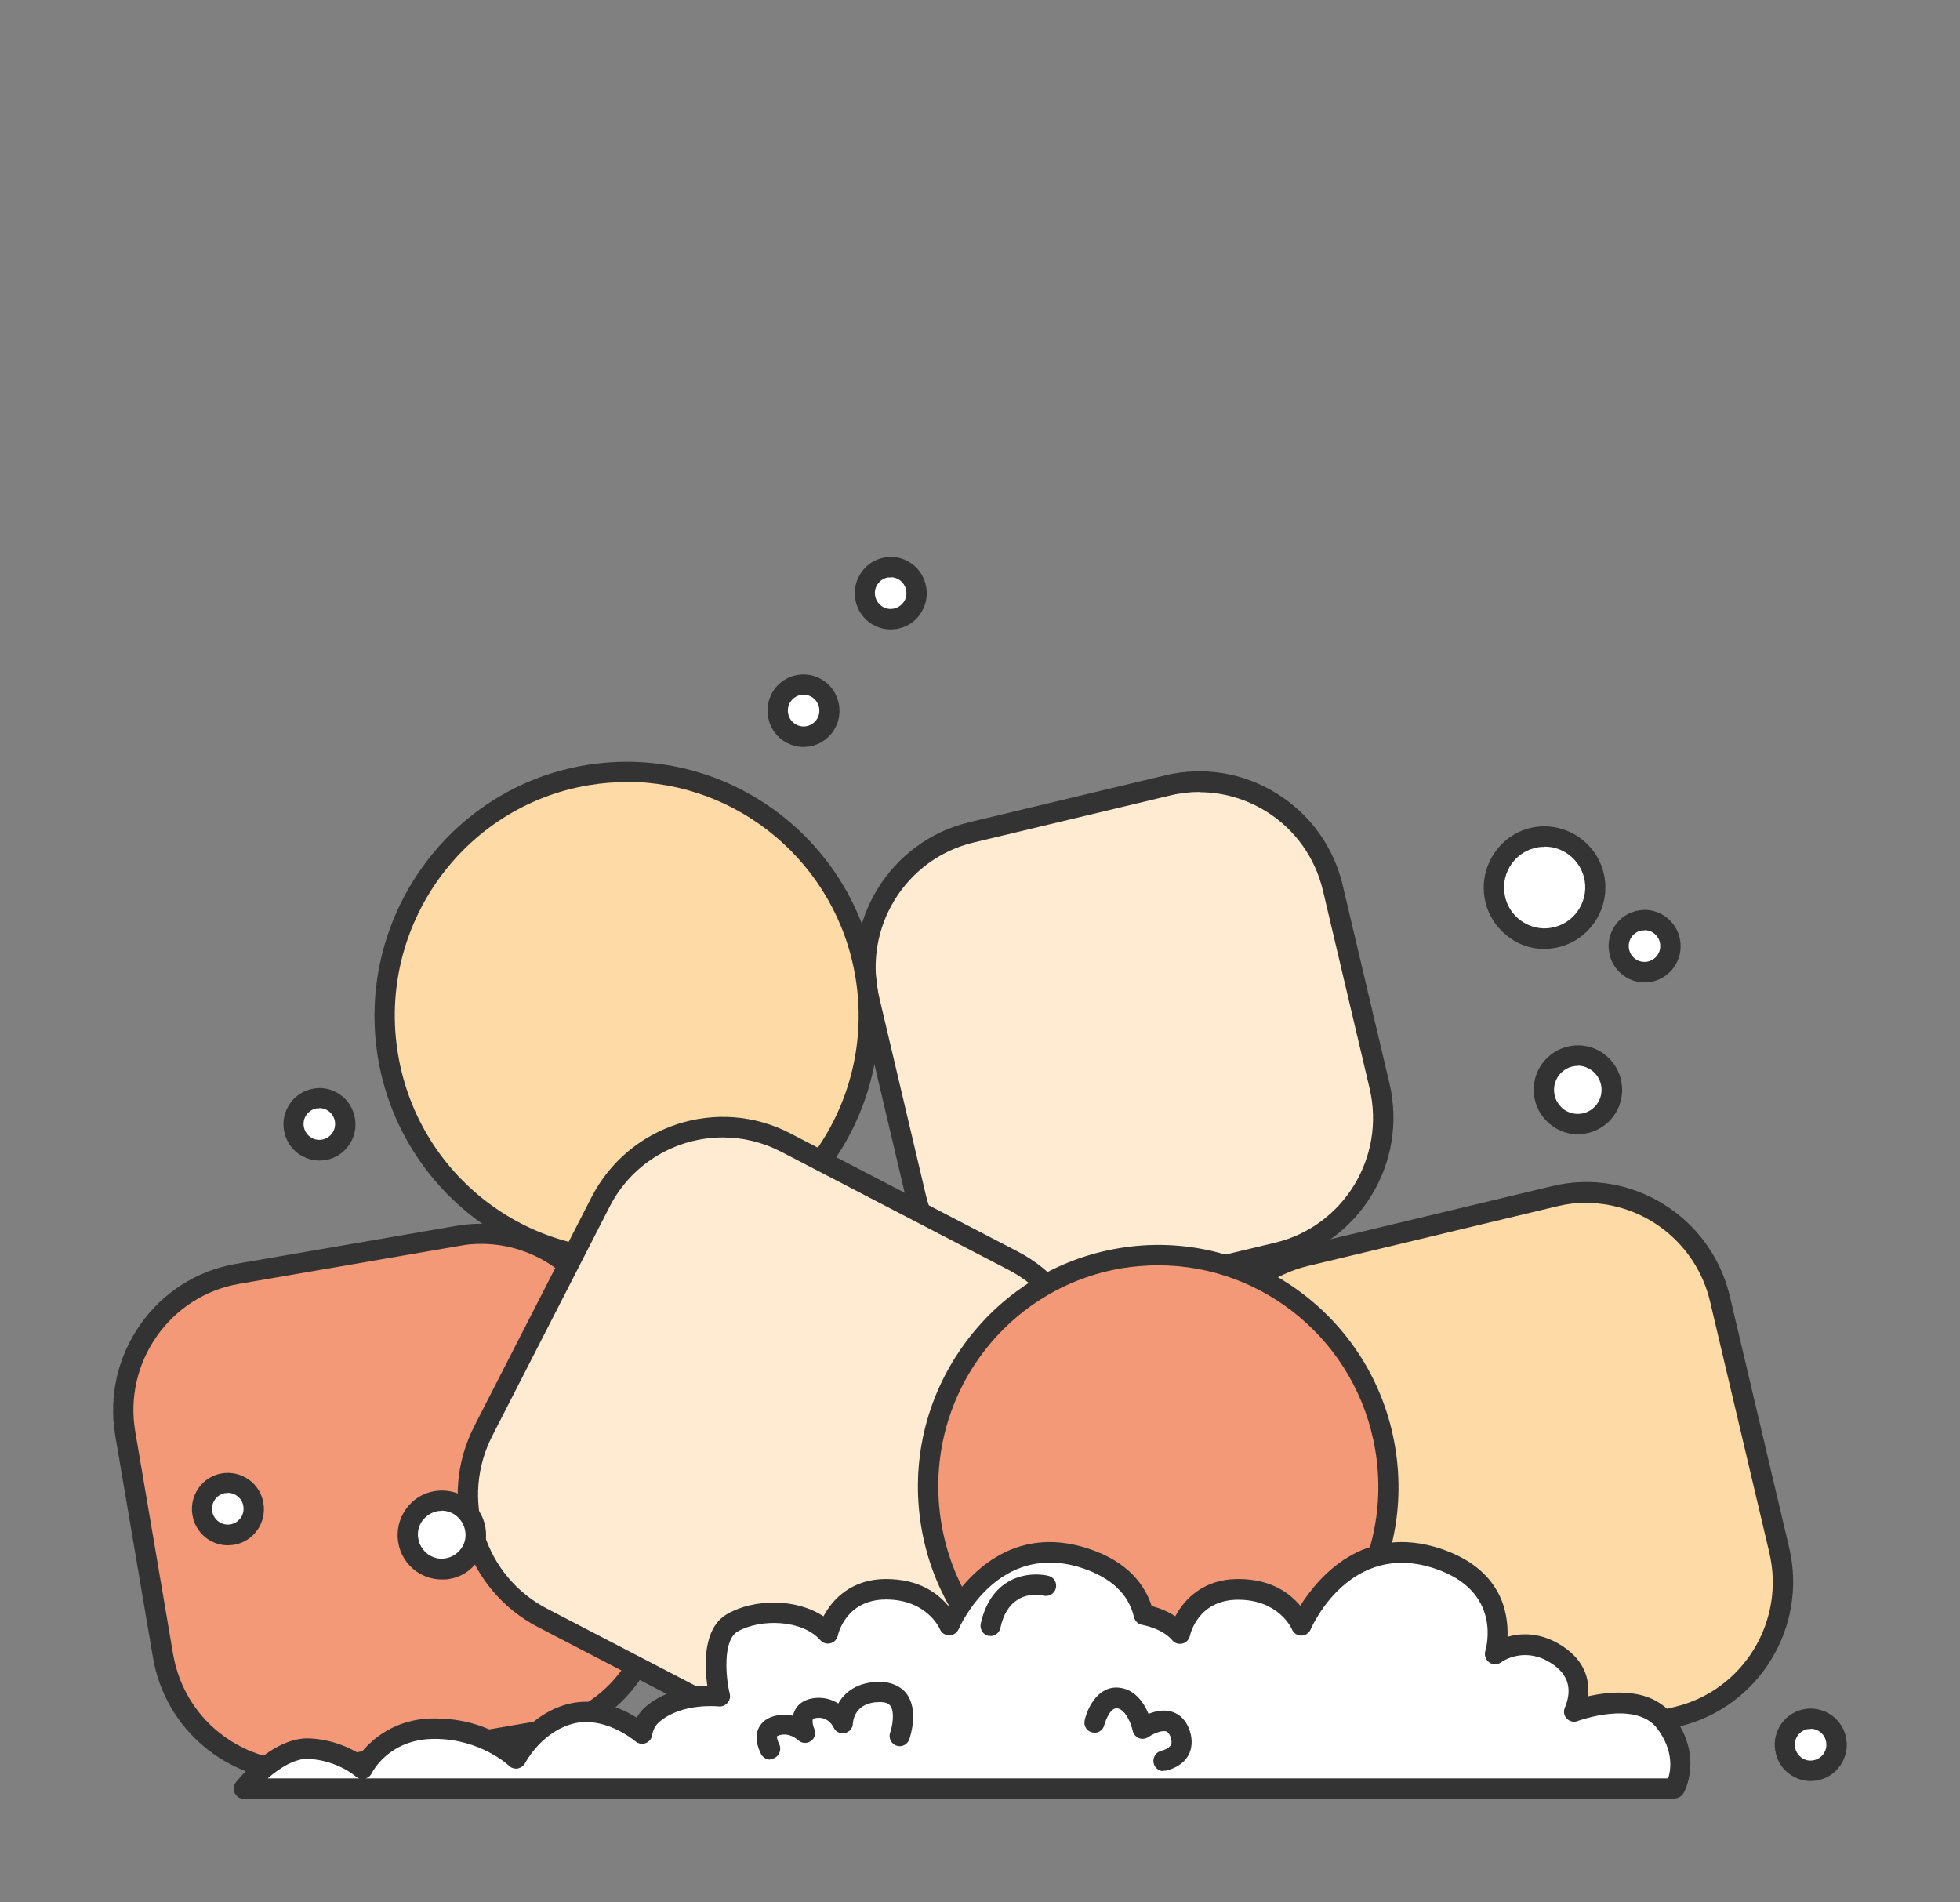<svg xmlns="http://www.w3.org/2000/svg" fill="none" viewBox="0 0 68 66" height="66" width="68">
<rect x="0" y="0" width="68" height="66" fill="#808080" stroke="none"/>
<path fill="#FFEBD2" d="M40.319 27.256L33.906 28.794C31.238 29.435 29.59 32.133 30.225 34.821L31.753 41.281C32.389 43.969 35.068 45.629 37.736 44.989L44.15 43.45C46.818 42.809 48.466 40.111 47.831 37.423L46.303 30.963C45.667 28.275 42.988 26.615 40.319 27.256Z"></path>
<path fill="#333333" d="M36.412 45.56C34.099 45.56 31.992 43.965 31.437 41.592L29.82 34.734C29.165 31.97 30.873 29.188 33.618 28.528L40.426 26.899C41.761 26.582 43.129 26.807 44.29 27.526C45.451 28.244 46.272 29.38 46.587 30.725L48.205 37.583C48.86 40.348 47.151 43.129 44.407 43.789L37.598 45.418C37.2 45.51 36.81 45.56 36.421 45.56H36.412ZM41.612 27.476C41.272 27.476 40.923 27.517 40.584 27.601L33.775 29.23C31.404 29.798 29.936 32.195 30.5 34.584L32.117 41.442C32.681 43.831 35.061 45.309 37.432 44.741L44.241 43.113C46.612 42.545 48.08 40.147 47.516 37.758L45.899 30.9C45.626 29.748 44.921 28.762 43.917 28.144C43.212 27.709 42.416 27.484 41.612 27.484V27.476Z"></path>
<path fill="#FEDAA7" d="M21.752 43.697C26.392 43.697 30.152 39.909 30.152 35.236C30.152 30.562 26.392 26.774 21.752 26.774C17.113 26.774 13.352 30.562 13.352 35.236C13.352 39.909 17.113 43.697 21.752 43.697Z"></path>
<path fill="#333333" d="M21.743 44.056C17.547 44.056 13.824 40.991 13.111 36.689C12.323 31.894 15.549 27.342 20.309 26.548C25.077 25.755 29.588 29.004 30.376 33.799C30.757 36.121 30.218 38.46 28.858 40.373C27.498 42.286 25.475 43.555 23.17 43.94C22.689 44.023 22.208 44.056 21.727 44.056H21.743ZM21.752 27.133C21.312 27.133 20.873 27.167 20.425 27.242C16.046 27.977 13.077 32.162 13.807 36.564C14.537 40.974 18.683 43.965 23.062 43.23C27.44 42.495 30.409 38.31 29.679 33.907C29.024 29.948 25.608 27.125 21.743 27.125L21.752 27.133Z"></path>
<path fill="#F39978" d="M16.067 42.838L8.105 44.209C5.595 44.641 3.908 47.041 4.337 49.569L5.698 57.589C6.127 60.117 8.51 61.816 11.02 61.384L18.982 60.014C21.492 59.581 23.179 57.181 22.75 54.653L21.389 46.633C20.96 44.105 18.577 42.406 16.067 42.838Z"></path>
<path fill="#333333" d="M10.349 61.79C7.903 61.79 5.73 60.011 5.307 57.505L3.997 49.795C3.524 46.997 5.398 44.324 8.185 43.848L15.839 42.528C18.617 42.052 21.27 43.94 21.743 46.746L23.053 54.456C23.285 55.809 22.97 57.179 22.183 58.307C21.395 59.434 20.217 60.178 18.866 60.412L11.211 61.732C10.921 61.782 10.631 61.807 10.349 61.807V61.79ZM16.701 43.154C16.452 43.154 16.204 43.171 15.955 43.221L8.301 44.541C5.904 44.95 4.279 47.256 4.693 49.67L6.004 57.38C6.203 58.549 6.841 59.577 7.803 60.261C8.765 60.946 9.934 61.214 11.095 61.013L18.75 59.693C19.91 59.493 20.93 58.85 21.61 57.881C22.29 56.912 22.556 55.734 22.357 54.565L21.047 46.855C20.682 44.691 18.808 43.154 16.701 43.154Z"></path>
<path fill="#FFEBD2" d="M20.93 41.547L16.666 49.868C15.511 52.122 16.389 54.894 18.627 56.057L26.888 60.352C29.126 61.516 31.877 60.631 33.033 58.377L37.296 50.056C38.452 47.801 37.574 45.03 35.335 43.866L27.075 39.572C24.836 38.408 22.085 39.292 20.93 41.547Z"></path>
<path fill="#333333" d="M28.886 61.122C28.098 61.122 27.294 60.938 26.547 60.545L18.653 56.444C17.442 55.809 16.538 54.74 16.123 53.429C15.709 52.117 15.825 50.722 16.447 49.494L20.518 41.542C21.812 39.02 24.905 38.017 27.418 39.32L35.313 43.422C37.817 44.725 38.804 47.84 37.519 50.363L33.447 58.315C32.535 60.086 30.743 61.105 28.886 61.105V61.122ZM25.079 39.462C23.479 39.462 21.928 40.339 21.149 41.868L17.077 49.82C16.538 50.873 16.439 52.084 16.795 53.211C17.152 54.339 17.931 55.266 18.976 55.809L26.871 59.911C29.027 61.038 31.705 60.178 32.816 57.998L36.888 50.046C38.008 47.865 37.154 45.176 34.989 44.056L27.095 39.955C26.448 39.621 25.759 39.462 25.079 39.462Z"></path>
<path fill="#FEDAA7" d="M53.827 41.48L45.461 43.488C42.824 44.12 41.195 46.787 41.823 49.444L43.816 57.87C44.444 60.527 47.092 62.168 49.73 61.535L58.095 59.527C60.732 58.894 62.361 56.228 61.733 53.571L59.74 45.145C59.112 42.488 56.464 40.847 53.827 41.48Z"></path>
<path fill="#333333" d="M48.439 62.108C47.502 62.108 46.582 61.849 45.761 61.339C44.6 60.612 43.779 59.485 43.464 58.14L41.407 49.428C41.092 48.091 41.316 46.704 42.029 45.535C42.75 44.366 43.87 43.539 45.205 43.221L53.854 41.15C56.599 40.49 59.361 42.211 60.016 44.975L62.072 53.688C62.727 56.453 61.019 59.234 58.274 59.894L49.625 61.965C49.227 62.057 48.829 62.108 48.431 62.108H48.439ZM55.04 41.726C54.7 41.726 54.36 41.768 54.02 41.851L45.371 43.923C44.227 44.199 43.248 44.908 42.634 45.919C42.012 46.93 41.822 48.124 42.095 49.277L44.144 57.989C44.417 59.142 45.122 60.128 46.126 60.746C47.129 61.372 48.315 61.565 49.459 61.289L58.108 59.217C60.48 58.649 61.948 56.252 61.384 53.863L59.328 45.151C58.846 43.113 57.03 41.734 55.032 41.734L55.04 41.726Z"></path>
<path fill="#F39978" d="M40.187 59.618C44.592 59.618 48.164 56.021 48.164 51.583C48.164 47.145 44.592 43.547 40.187 43.547C35.781 43.547 32.209 47.145 32.209 51.583C32.209 56.021 35.781 59.618 40.187 59.618Z"></path>
<path fill="#333333" d="M40.178 59.977C36.181 59.977 32.64 57.062 31.96 52.961C31.595 50.747 32.109 48.525 33.403 46.704C34.697 44.883 36.621 43.672 38.818 43.305C43.354 42.545 47.65 45.644 48.405 50.213C48.77 52.426 48.255 54.648 46.962 56.469C45.668 58.29 43.744 59.501 41.547 59.869C41.09 59.944 40.626 59.986 40.178 59.986V59.977ZM40.187 43.898C39.772 43.898 39.357 43.931 38.934 43.998C36.928 44.332 35.161 45.443 33.975 47.105C32.789 48.776 32.325 50.814 32.657 52.836C33.345 57.012 37.276 59.852 41.439 59.159C45.593 58.465 48.405 54.498 47.716 50.321C47.094 46.562 43.852 43.898 40.195 43.898H40.187Z"></path>
<path fill="white" d="M57.776 59.76C56.855 58.524 54.599 59.376 54.599 59.376C54.832 58.816 54.948 57.923 53.853 57.321C52.758 56.72 51.863 57.388 51.863 57.388C51.863 57.388 52.626 54.991 49.873 54.08C46.597 52.994 45.138 56.394 45.138 56.394C45.138 56.394 44.615 55.149 42.94 55.149C41.265 55.149 40.916 56.686 40.916 56.686C40.61 56.336 40.154 56.127 39.664 56.035C39.498 55.333 39.001 54.531 37.649 54.089C34.374 53.003 32.914 56.402 32.914 56.402C32.914 56.402 32.392 55.158 30.716 55.158C29.041 55.158 28.693 56.695 28.693 56.695C27.947 55.834 26.305 55.792 25.384 56.319C24.464 56.853 24.945 58.867 24.945 58.867C24.945 58.867 23.56 58.699 22.64 59.468C22.416 59.652 22.299 59.902 22.25 60.161C22.25 60.161 20.997 59.067 19.629 59.51C18.443 59.894 17.888 61.022 17.888 61.022C17.888 61.022 16.826 59.986 15.052 59.986C13.277 59.986 12.564 61.364 12.564 61.364C12.564 61.364 11.876 60.738 10.731 60.671C9.587 60.604 8.459 62.057 8.459 62.057H58.107C58.107 62.057 58.704 61.005 57.784 59.769L57.776 59.76Z"></path>
<path fill="#333333" d="M58.107 62.408H8.459C8.326 62.408 8.202 62.333 8.144 62.208C8.086 62.082 8.102 61.94 8.185 61.832C8.235 61.765 9.454 60.245 10.756 60.312C11.552 60.353 12.149 60.646 12.489 60.855C12.854 60.395 13.658 59.618 15.068 59.618C16.478 59.618 17.34 60.145 17.813 60.487C18.095 60.086 18.667 59.451 19.538 59.167C20.599 58.816 21.57 59.267 22.092 59.593C22.175 59.434 22.291 59.301 22.432 59.184C23.12 58.616 24.008 58.499 24.538 58.482C24.439 57.781 24.381 56.477 25.235 55.993C26.147 55.467 27.623 55.442 28.569 56.077C28.884 55.475 29.555 54.782 30.733 54.782C31.911 54.782 32.541 55.291 32.897 55.709C33.511 54.732 35.087 52.844 37.765 53.729C39.167 54.189 39.731 55.024 39.955 55.717C40.261 55.801 40.543 55.918 40.775 56.077C41.091 55.475 41.762 54.782 42.948 54.782C44.134 54.782 44.756 55.291 45.112 55.709C45.726 54.732 47.302 52.844 49.98 53.729C52.062 54.423 52.335 55.901 52.302 56.787C52.733 56.661 53.347 56.628 54.019 56.995C54.997 57.538 55.155 58.282 55.097 58.85C55.91 58.666 57.311 58.532 58.057 59.535C59.111 60.946 58.439 62.166 58.406 62.216C58.339 62.325 58.223 62.392 58.099 62.392L58.107 62.408ZM12.671 61.698H57.875C57.974 61.389 58.066 60.738 57.502 59.977C56.755 58.967 54.749 59.702 54.732 59.71C54.608 59.76 54.458 59.727 54.359 59.627C54.259 59.526 54.234 59.376 54.292 59.242C54.583 58.549 54.375 58.006 53.695 57.63C52.816 57.146 52.111 57.647 52.078 57.672C51.954 57.764 51.788 57.764 51.664 57.672C51.539 57.58 51.49 57.421 51.531 57.279C51.556 57.196 52.145 55.2 49.765 54.414C46.846 53.445 45.519 56.411 45.469 56.536C45.411 56.661 45.287 56.745 45.146 56.745C45.005 56.745 44.88 56.661 44.822 56.528C44.806 56.486 44.358 55.5 42.956 55.5C41.555 55.5 41.29 56.711 41.281 56.761C41.248 56.887 41.149 56.995 41.024 57.02C40.892 57.054 40.759 57.012 40.676 56.912C40.386 56.578 39.938 56.436 39.614 56.369C39.482 56.344 39.374 56.235 39.341 56.102C39.158 55.308 38.553 54.74 37.558 54.406C34.631 53.437 33.312 56.402 33.254 56.528C33.196 56.653 33.072 56.736 32.931 56.736C32.79 56.736 32.665 56.653 32.607 56.519C32.591 56.477 32.143 55.492 30.741 55.492C29.34 55.492 29.075 56.703 29.066 56.753C29.033 56.878 28.933 56.987 28.809 57.012C28.685 57.045 28.544 57.004 28.461 56.904C27.831 56.185 26.379 56.152 25.591 56.603C25.069 56.904 25.177 58.19 25.318 58.766C25.343 58.875 25.318 59 25.235 59.084C25.16 59.167 25.044 59.217 24.928 59.201C24.92 59.201 23.676 59.067 22.888 59.727C22.747 59.844 22.656 60.002 22.623 60.211C22.598 60.337 22.515 60.437 22.391 60.479C22.274 60.52 22.142 60.495 22.042 60.412C22.034 60.403 20.915 59.451 19.762 59.835C18.733 60.17 18.228 61.155 18.219 61.164C18.17 61.264 18.07 61.331 17.962 61.356C17.855 61.372 17.738 61.339 17.664 61.264C17.655 61.255 16.677 60.328 15.076 60.328C13.476 60.328 12.904 61.506 12.895 61.523C12.854 61.606 12.779 61.673 12.688 61.698H12.671ZM9.28 61.698H12.464C12.415 61.681 12.365 61.656 12.332 61.623C12.332 61.623 11.718 61.08 10.714 61.022C10.25 60.988 9.686 61.347 9.288 61.698H9.28Z"></path>
<path fill="white" d="M15.326 54.439C15.976 54.439 16.504 53.908 16.504 53.253C16.504 52.598 15.976 52.067 15.326 52.067C14.676 52.067 14.148 52.598 14.148 53.253C14.148 53.908 14.676 54.439 15.326 54.439Z"></path>
<path fill="#333333" d="M15.325 54.798C15.01 54.798 14.703 54.698 14.438 54.514C14.106 54.272 13.882 53.921 13.816 53.512C13.75 53.103 13.841 52.702 14.081 52.359C14.322 52.017 14.67 51.8 15.076 51.733C15.483 51.666 15.889 51.758 16.221 52C16.552 52.242 16.776 52.593 16.843 53.003C16.909 53.412 16.818 53.813 16.577 54.155C16.337 54.498 15.989 54.715 15.582 54.782C15.499 54.798 15.408 54.798 15.325 54.798ZM15.325 52.418C15.275 52.418 15.234 52.418 15.193 52.426C14.977 52.46 14.786 52.585 14.653 52.76C14.521 52.944 14.471 53.161 14.512 53.379C14.546 53.596 14.67 53.788 14.844 53.921C15.027 54.047 15.242 54.105 15.458 54.063C15.674 54.03 15.864 53.905 15.997 53.729C16.13 53.546 16.179 53.328 16.138 53.111C16.105 52.894 15.98 52.702 15.806 52.568C15.665 52.468 15.499 52.41 15.325 52.41V52.418Z"></path>
<path fill="white" d="M54.748 39.003C55.398 39.003 55.925 38.472 55.925 37.817C55.925 37.162 55.398 36.631 54.748 36.631C54.097 36.631 53.57 37.162 53.57 37.817C53.57 38.472 54.097 39.003 54.748 39.003Z"></path>
<path fill="#333333" d="M54.74 39.354C54.425 39.354 54.118 39.254 53.852 39.061C53.521 38.819 53.297 38.468 53.231 38.059C53.09 37.224 53.654 36.43 54.491 36.288C54.897 36.221 55.304 36.313 55.636 36.555C55.967 36.798 56.191 37.148 56.257 37.558C56.398 38.393 55.834 39.187 54.997 39.329C54.914 39.345 54.831 39.354 54.74 39.354ZM54.748 36.981C54.707 36.981 54.657 36.981 54.607 36.99C54.159 37.065 53.852 37.491 53.927 37.95C53.96 38.168 54.085 38.36 54.259 38.493C54.441 38.619 54.657 38.669 54.873 38.635C55.32 38.56 55.627 38.134 55.553 37.675C55.519 37.458 55.395 37.265 55.221 37.132C55.08 37.032 54.914 36.973 54.74 36.973L54.748 36.981Z"></path>
<path fill="white" d="M11.079 39.905C11.574 39.905 11.975 39.501 11.975 39.003C11.975 38.505 11.574 38.101 11.079 38.101C10.585 38.101 10.184 38.505 10.184 39.003C10.184 39.501 10.585 39.905 11.079 39.905Z"></path>
<path fill="#333333" d="M11.079 40.264C10.822 40.264 10.574 40.181 10.358 40.03C10.084 39.838 9.91 39.546 9.852 39.212C9.794 38.878 9.877 38.544 10.068 38.276C10.259 38.001 10.549 37.825 10.88 37.767C11.212 37.708 11.544 37.792 11.809 37.984C12.083 38.176 12.257 38.468 12.315 38.802C12.431 39.487 11.967 40.139 11.287 40.248C11.22 40.256 11.146 40.264 11.079 40.264ZM11.079 38.452C11.046 38.452 11.021 38.452 10.988 38.452C10.847 38.477 10.723 38.552 10.632 38.677C10.549 38.794 10.516 38.944 10.54 39.086C10.565 39.228 10.64 39.354 10.764 39.446C10.88 39.529 11.021 39.562 11.171 39.538C11.469 39.487 11.668 39.203 11.619 38.903C11.594 38.761 11.519 38.635 11.395 38.544C11.303 38.477 11.196 38.443 11.079 38.443V38.452Z"></path>
<path fill="white" d="M57.054 33.724C57.548 33.724 57.949 33.32 57.949 32.822C57.949 32.323 57.548 31.919 57.054 31.919C56.559 31.919 56.158 32.323 56.158 32.822C56.158 33.32 56.559 33.724 57.054 33.724Z"></path>
<path fill="#333333" d="M57.054 34.083C56.457 34.083 55.926 33.648 55.827 33.03C55.769 32.696 55.852 32.362 56.042 32.095C56.233 31.819 56.523 31.644 56.855 31.585C57.527 31.468 58.182 31.936 58.29 32.621C58.406 33.306 57.941 33.958 57.261 34.066C57.195 34.075 57.12 34.083 57.054 34.083ZM57.054 32.279C57.021 32.279 56.996 32.279 56.963 32.279C56.822 32.304 56.697 32.379 56.606 32.504C56.523 32.621 56.49 32.772 56.515 32.913C56.565 33.214 56.847 33.415 57.145 33.364C57.286 33.34 57.411 33.264 57.502 33.139C57.585 33.022 57.618 32.872 57.593 32.73C57.552 32.462 57.319 32.27 57.054 32.27V32.279Z"></path>
<path fill="white" d="M30.899 21.486C31.394 21.486 31.795 21.083 31.795 20.584C31.795 20.086 31.394 19.682 30.899 19.682C30.405 19.682 30.004 20.086 30.004 20.584C30.004 21.083 30.405 21.486 30.899 21.486Z"></path>
<path fill="#333333" d="M30.9 21.837C30.303 21.837 29.772 21.403 29.672 20.785C29.614 20.451 29.697 20.125 29.888 19.849C30.079 19.574 30.369 19.398 30.701 19.34C31.032 19.281 31.364 19.365 31.63 19.557C31.903 19.749 32.077 20.041 32.136 20.375C32.194 20.71 32.111 21.035 31.92 21.311C31.729 21.587 31.439 21.762 31.107 21.821C31.041 21.829 30.966 21.837 30.9 21.837ZM30.9 20.033C30.867 20.033 30.842 20.033 30.809 20.033C30.668 20.058 30.543 20.133 30.452 20.259C30.369 20.375 30.336 20.526 30.361 20.668C30.386 20.81 30.46 20.935 30.585 21.027C30.701 21.111 30.842 21.144 30.991 21.119C31.132 21.094 31.256 21.019 31.348 20.893C31.439 20.768 31.464 20.626 31.439 20.484C31.414 20.342 31.339 20.217 31.215 20.125C31.124 20.058 31.008 20.025 30.9 20.025V20.033Z"></path>
<path fill="white" d="M27.88 25.554C28.375 25.554 28.776 25.151 28.776 24.652C28.776 24.154 28.375 23.75 27.88 23.75C27.385 23.75 26.984 24.154 26.984 24.652C26.984 25.151 27.385 25.554 27.88 25.554Z"></path>
<path fill="#333333" d="M27.872 25.914C27.615 25.914 27.366 25.83 27.151 25.68C26.877 25.488 26.703 25.195 26.645 24.861C26.529 24.176 26.993 23.525 27.673 23.416C28.005 23.358 28.328 23.441 28.602 23.633C28.875 23.825 29.05 24.118 29.108 24.452C29.224 25.137 28.759 25.788 28.079 25.897C28.013 25.905 27.938 25.914 27.872 25.914ZM27.88 24.109C27.847 24.109 27.822 24.109 27.789 24.109C27.491 24.16 27.292 24.444 27.341 24.744C27.366 24.886 27.441 25.012 27.565 25.103C27.681 25.187 27.831 25.22 27.972 25.195C28.113 25.17 28.237 25.095 28.328 24.97C28.411 24.853 28.444 24.702 28.419 24.56C28.395 24.418 28.32 24.293 28.195 24.201C28.104 24.134 27.988 24.101 27.88 24.101V24.109Z"></path>
<path fill="white" d="M62.818 61.431C63.312 61.431 63.713 61.027 63.713 60.529C63.713 60.031 63.312 59.627 62.818 59.627C62.323 59.627 61.922 60.031 61.922 60.529C61.922 61.027 62.323 61.431 62.818 61.431Z"></path>
<path fill="#333333" d="M62.817 61.79C62.56 61.79 62.312 61.706 62.096 61.556C61.822 61.364 61.648 61.072 61.59 60.738C61.474 60.053 61.938 59.401 62.618 59.292C63.298 59.184 63.945 59.643 64.053 60.328C64.111 60.662 64.028 60.996 63.837 61.264C63.647 61.539 63.356 61.715 63.025 61.773C62.958 61.782 62.884 61.79 62.817 61.79ZM62.817 59.986C62.784 59.986 62.759 59.986 62.726 59.986C62.585 60.011 62.461 60.086 62.37 60.211C62.287 60.328 62.254 60.479 62.278 60.621C62.303 60.763 62.378 60.888 62.502 60.98C62.627 61.072 62.768 61.097 62.909 61.072C63.05 61.047 63.174 60.971 63.265 60.846C63.348 60.729 63.381 60.579 63.356 60.437C63.315 60.17 63.083 59.977 62.817 59.977V59.986Z"></path>
<path fill="white" d="M7.903 53.253C8.398 53.253 8.799 52.849 8.799 52.351C8.799 51.853 8.398 51.449 7.903 51.449C7.409 51.449 7.008 51.853 7.008 52.351C7.008 52.849 7.409 53.253 7.903 53.253Z"></path>
<path fill="#333333" d="M7.903 53.612C7.306 53.612 6.776 53.178 6.676 52.56C6.56 51.875 7.024 51.223 7.704 51.115C8.384 51.006 9.031 51.466 9.139 52.151C9.255 52.836 8.791 53.487 8.111 53.596C8.044 53.604 7.97 53.612 7.903 53.612ZM7.903 51.8C7.87 51.8 7.845 51.8 7.812 51.8C7.514 51.85 7.315 52.134 7.364 52.435C7.414 52.735 7.696 52.936 7.995 52.886C8.136 52.861 8.26 52.785 8.351 52.66C8.434 52.543 8.467 52.393 8.442 52.251C8.401 51.984 8.169 51.791 7.903 51.791V51.8Z"></path>
<path fill="#333333" d="M40.369 61.448C40.203 61.448 40.054 61.331 40.021 61.155C39.988 60.963 40.112 60.779 40.303 60.738C40.377 60.721 40.56 60.654 40.626 60.537C40.659 60.47 40.651 60.37 40.601 60.236C40.543 60.094 40.485 60.078 40.46 60.069C40.303 60.019 40.004 60.153 39.847 60.261C39.747 60.328 39.623 60.345 39.515 60.303C39.407 60.261 39.324 60.161 39.299 60.053C39.25 59.81 39.051 59.309 38.76 59.267C38.487 59.234 38.313 59.835 38.313 59.844C38.271 60.036 38.08 60.153 37.89 60.103C37.699 60.061 37.583 59.869 37.633 59.677C37.74 59.209 38.13 58.449 38.868 58.557C39.399 58.633 39.697 59.1 39.847 59.46C40.079 59.368 40.369 59.301 40.651 59.384C40.842 59.443 41.099 59.585 41.248 59.969C41.414 60.387 41.331 60.696 41.24 60.88C41.008 61.314 40.494 61.422 40.435 61.431C40.411 61.431 40.394 61.431 40.369 61.431V61.448Z"></path>
<path fill="#333333" d="M26.72 61.047C26.596 61.047 26.48 60.98 26.413 60.871C26.372 60.788 26.148 60.378 26.305 59.986C26.372 59.835 26.513 59.635 26.836 59.543C27.085 59.476 27.309 59.476 27.508 59.526C27.524 59.46 27.549 59.393 27.582 59.326C27.666 59.167 27.84 58.975 28.213 58.917C28.569 58.867 28.86 58.958 29.084 59.1C29.299 58.716 29.73 58.357 30.502 58.349C31.007 58.349 31.323 58.574 31.463 58.775C31.878 59.351 31.58 60.245 31.546 60.345C31.48 60.529 31.281 60.629 31.099 60.562C30.916 60.495 30.817 60.295 30.883 60.111C30.958 59.902 31.049 59.401 30.891 59.184C30.866 59.151 30.8 59.05 30.526 59.05H30.51C29.672 59.059 29.598 59.677 29.589 59.794C29.589 59.961 29.465 60.094 29.307 60.128C29.142 60.161 28.984 60.078 28.918 59.927C28.901 59.894 28.727 59.543 28.321 59.602C28.254 59.61 28.213 59.627 28.204 59.643C28.171 59.702 28.204 59.877 28.246 59.969C28.321 60.128 28.271 60.312 28.13 60.404C27.989 60.504 27.798 60.487 27.682 60.362C27.674 60.362 27.4 60.094 27.035 60.203C26.977 60.22 26.961 60.236 26.961 60.236C26.944 60.27 26.977 60.404 27.027 60.495C27.118 60.662 27.06 60.88 26.894 60.98C26.836 61.013 26.778 61.022 26.72 61.022V61.047Z"></path>
<path fill="#333333" d="M34.366 56.753C34.341 56.753 34.316 56.753 34.291 56.753C34.101 56.711 33.984 56.519 34.026 56.327C34.175 55.659 34.49 55.174 34.955 54.89C35.626 54.481 36.356 54.665 36.381 54.673C36.572 54.723 36.68 54.916 36.63 55.108C36.58 55.291 36.389 55.408 36.199 55.358C36.182 55.358 35.709 55.241 35.303 55.5C35.013 55.684 34.806 56.01 34.706 56.486C34.664 56.653 34.523 56.761 34.366 56.761V56.753Z"></path>
<path fill="white" d="M53.586 32.571C54.557 32.571 55.344 31.778 55.344 30.8C55.344 29.822 54.557 29.029 53.586 29.029C52.615 29.029 51.828 29.822 51.828 30.8C51.828 31.778 52.615 32.571 53.586 32.571Z"></path>
<path fill="#343434" d="M53.578 32.922C53.139 32.922 52.716 32.788 52.359 32.521C51.903 32.187 51.596 31.702 51.505 31.143C51.315 29.99 52.094 28.887 53.239 28.695C54.383 28.511 55.477 29.288 55.668 30.441C55.859 31.594 55.079 32.696 53.935 32.888C53.819 32.905 53.703 32.922 53.587 32.922H53.578ZM53.587 29.38C53.512 29.38 53.438 29.38 53.355 29.397C52.592 29.522 52.069 30.257 52.202 31.026C52.26 31.402 52.467 31.727 52.774 31.945C53.081 32.162 53.454 32.254 53.819 32.187C54.582 32.062 55.104 31.326 54.98 30.558C54.864 29.865 54.267 29.372 53.595 29.372L53.587 29.38Z"></path>
</svg>
